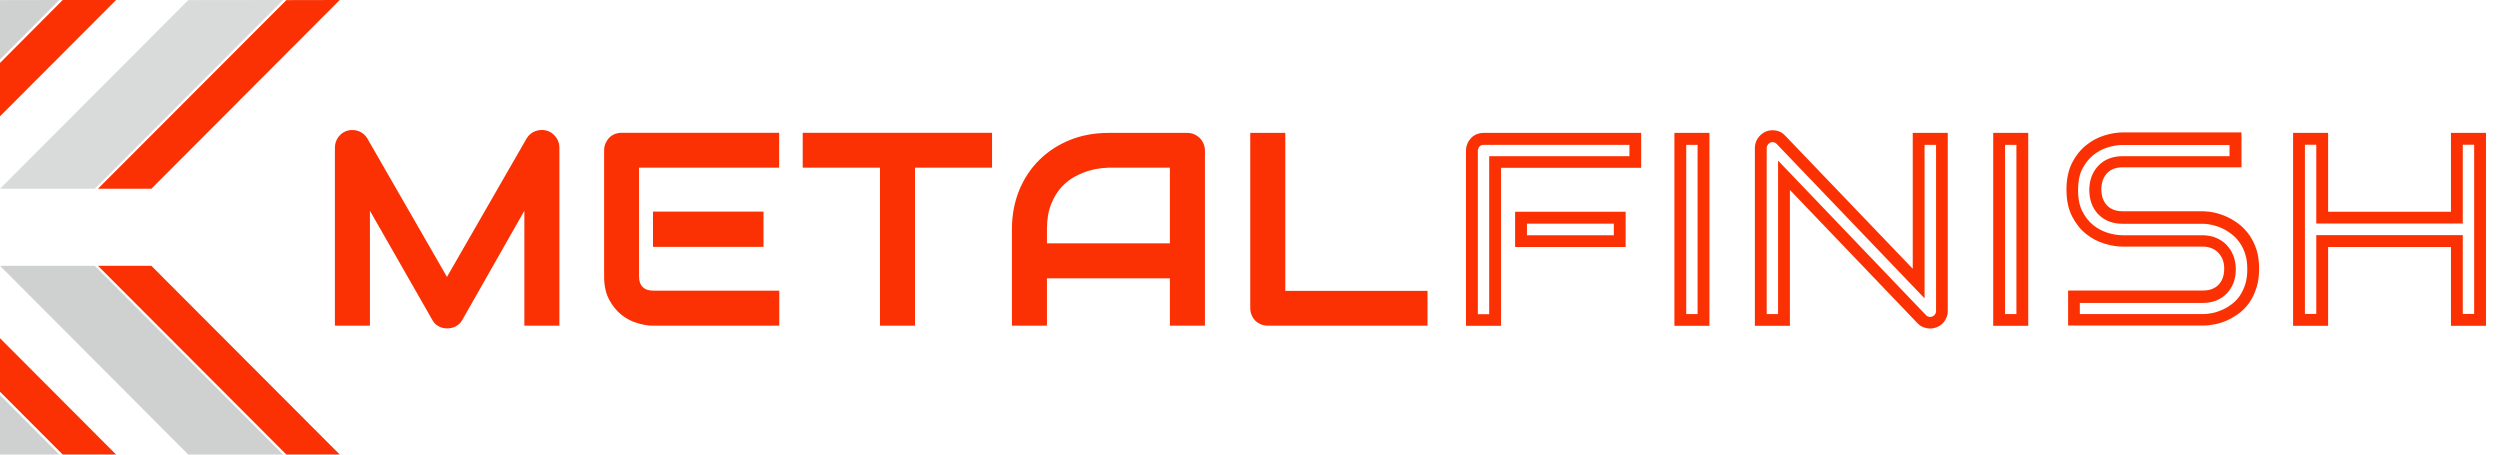 <?xml version="1.0" encoding="utf-8"?>
<svg xmlns="http://www.w3.org/2000/svg" fill="none" height="100%" overflow="visible" preserveAspectRatio="none" style="display: block;" viewBox="0 0 176 32" width="100%">
<g id="Vector">
<path d="M39.398 22.927H36.915V14.838L32.549 22.519C32.441 22.719 32.291 22.861 32.099 22.969C31.908 23.069 31.7 23.119 31.475 23.119C31.258 23.119 31.058 23.069 30.875 22.969C30.683 22.869 30.541 22.719 30.433 22.519L26.043 14.838V22.927H23.577V10.397C23.577 10.114 23.66 9.864 23.827 9.639C23.993 9.414 24.218 9.264 24.485 9.189C24.618 9.156 24.751 9.148 24.885 9.156C25.018 9.164 25.143 9.189 25.268 9.239C25.393 9.289 25.501 9.356 25.601 9.439C25.701 9.523 25.793 9.631 25.859 9.747L31.466 19.495L37.073 9.747C37.215 9.506 37.423 9.339 37.673 9.239C37.931 9.139 38.198 9.123 38.473 9.189C38.739 9.264 38.956 9.414 39.123 9.639C39.298 9.856 39.381 10.114 39.381 10.397V22.927H39.398ZM53.752 17.379H45.971V14.896H53.752V17.379ZM54.86 22.927H45.979C45.638 22.927 45.271 22.869 44.863 22.744C44.455 22.627 44.08 22.427 43.738 22.152C43.397 21.878 43.105 21.519 42.88 21.086C42.647 20.645 42.53 20.111 42.53 19.47V10.589C42.53 10.414 42.563 10.256 42.622 10.106C42.688 9.956 42.772 9.822 42.88 9.706C42.988 9.589 43.122 9.506 43.272 9.439C43.422 9.381 43.588 9.348 43.763 9.348H54.852V11.805H44.988V19.47C44.988 19.787 45.071 20.036 45.246 20.203C45.413 20.378 45.663 20.461 45.996 20.461H54.86V22.927ZM69.84 11.805H64.416V22.927H61.95V11.805H56.51V9.348H69.84V11.805ZM84.827 22.927H82.361V19.595H73.705V22.927H71.239V16.137C71.239 15.146 71.414 14.23 71.747 13.405C72.089 12.572 72.564 11.855 73.172 11.255C73.78 10.655 74.497 10.189 75.321 9.856C76.146 9.523 77.054 9.356 78.029 9.356H83.578C83.744 9.356 83.911 9.389 84.061 9.448C84.211 9.514 84.344 9.598 84.461 9.714C84.577 9.831 84.661 9.956 84.727 10.114C84.794 10.264 84.827 10.431 84.827 10.597V22.936V22.927ZM73.705 17.129H82.361V11.805H78.029C77.954 11.805 77.796 11.822 77.554 11.839C77.313 11.864 77.029 11.914 76.713 12.005C76.396 12.088 76.063 12.23 75.705 12.413C75.355 12.597 75.03 12.847 74.73 13.171C74.438 13.496 74.188 13.896 73.997 14.38C73.805 14.863 73.705 15.446 73.705 16.137V17.137V17.129ZM100.49 22.927H89.259C89.085 22.927 88.918 22.894 88.768 22.836C88.618 22.769 88.485 22.686 88.376 22.577C88.268 22.469 88.176 22.336 88.118 22.186C88.051 22.036 88.018 21.869 88.018 21.694V9.356H90.484V20.478H100.498V22.944L100.49 22.927Z" fill="#FB3103"/>
<path clip-rule="evenodd" d="M113.612 16.562V15.746H107.497V16.562H113.612ZM114.712 10.197H104.456C104.398 10.197 104.331 10.206 104.29 10.222C104.248 10.239 104.198 10.264 104.165 10.306C104.131 10.347 104.098 10.389 104.081 10.439L104.073 10.456C104.048 10.506 104.04 10.556 104.04 10.614V22.119H104.839V10.997H114.712V10.197ZM119.511 22.111V10.197H118.711V22.111H119.511ZM135.49 10.197V21.003L125.067 10.122C125.009 10.064 124.951 10.031 124.867 10.014C124.784 9.997 124.709 10.006 124.643 10.031C124.559 10.072 124.493 10.122 124.443 10.206C124.393 10.272 124.376 10.339 124.376 10.414V22.111H125.176V11.305L135.606 22.203C135.631 22.227 135.665 22.252 135.698 22.269L135.715 22.277C135.765 22.294 135.823 22.311 135.881 22.311C135.94 22.311 135.99 22.302 136.04 22.277L136.056 22.269C136.098 22.252 136.139 22.227 136.173 22.194C136.214 22.152 136.239 22.102 136.264 22.061C136.289 22.011 136.298 21.953 136.298 21.894V10.197H135.49ZM141.955 22.111V10.197H141.155V22.111H141.955ZM146.42 21.311V22.111H155.085C155.309 22.111 155.543 22.078 155.759 22.036C156.009 21.986 156.243 21.902 156.467 21.803C156.709 21.694 156.934 21.553 157.151 21.386C157.359 21.228 157.534 21.036 157.684 20.82C157.85 20.57 157.975 20.295 158.067 20.011C158.175 19.67 158.209 19.312 158.209 18.953C158.209 18.595 158.175 18.229 158.067 17.895C157.975 17.612 157.859 17.345 157.684 17.096C157.534 16.879 157.359 16.679 157.142 16.512C156.934 16.346 156.709 16.204 156.467 16.087C156.243 15.979 156.001 15.896 155.751 15.838C155.526 15.787 155.301 15.754 155.093 15.754H149.411C148.77 15.754 148.17 15.554 147.711 15.079C147.27 14.613 147.087 14.013 147.087 13.38C147.087 12.747 147.27 12.155 147.703 11.689C148.153 11.205 148.753 10.997 149.411 10.997H156.959V10.206H149.411C149.061 10.206 148.703 10.281 148.37 10.381C147.995 10.497 147.661 10.681 147.362 10.922C147.037 11.189 146.787 11.522 146.595 11.889C146.362 12.338 146.295 12.88 146.295 13.38C146.295 13.88 146.362 14.421 146.595 14.871C146.787 15.246 147.028 15.579 147.362 15.846C147.661 16.087 148.003 16.271 148.37 16.387C148.703 16.487 149.061 16.562 149.411 16.562H155.076C155.393 16.562 155.709 16.621 156.001 16.737L156.018 16.746C156.309 16.87 156.567 17.037 156.776 17.27C156.984 17.495 157.142 17.754 157.242 18.037L157.251 18.054C157.351 18.345 157.401 18.653 157.401 18.962C157.401 19.595 157.217 20.186 156.776 20.645C156.326 21.128 155.718 21.328 155.068 21.328H146.403L146.42 21.311ZM163.066 10.189H162.266V22.102H163.066V16.554H173.38V22.102H174.18V10.189H173.38V15.738H163.066V10.189ZM114.445 17.387H106.664V14.904H114.445V17.387ZM115.545 11.814H105.672V22.936H103.206V10.597C103.206 10.422 103.24 10.264 103.306 10.114C103.365 9.964 103.456 9.831 103.565 9.714C103.673 9.597 103.806 9.514 103.956 9.448C104.106 9.389 104.273 9.356 104.448 9.356H115.537V11.814H115.545ZM120.344 22.936H117.878V9.356H120.344V22.936ZM137.123 21.886C137.123 22.061 137.089 22.227 137.023 22.377C136.956 22.527 136.864 22.661 136.756 22.769C136.648 22.877 136.514 22.969 136.364 23.027C136.214 23.094 136.056 23.127 135.881 23.127C135.731 23.127 135.581 23.094 135.423 23.044C135.265 22.986 135.131 22.894 135.006 22.769L126.009 13.371V22.936H123.543V10.406C123.543 10.156 123.618 9.922 123.759 9.722C123.901 9.514 124.084 9.364 124.309 9.264C124.543 9.164 124.784 9.148 125.026 9.189C125.276 9.231 125.484 9.348 125.659 9.531L134.657 18.92V9.356H137.123V21.886ZM142.788 22.936H140.322V9.356H142.788V22.936ZM159.042 18.937C159.042 19.42 158.983 19.861 158.859 20.245C158.734 20.636 158.575 20.978 158.375 21.269C158.175 21.569 157.934 21.819 157.667 22.027C157.392 22.236 157.117 22.402 156.826 22.536C156.534 22.669 156.243 22.769 155.943 22.827C155.643 22.886 155.359 22.919 155.093 22.919H145.595V20.453H155.093C155.568 20.453 155.934 20.311 156.193 20.036C156.451 19.761 156.584 19.387 156.584 18.92C156.584 18.687 156.551 18.487 156.484 18.295C156.409 18.104 156.309 17.945 156.184 17.804C156.051 17.662 155.893 17.554 155.709 17.479C155.518 17.404 155.318 17.362 155.085 17.362H149.419C149.019 17.362 148.595 17.287 148.136 17.145C147.678 17.004 147.245 16.779 146.853 16.462C146.453 16.146 146.129 15.729 145.87 15.221C145.612 14.713 145.479 14.088 145.479 13.347C145.479 12.605 145.612 11.989 145.87 11.472C146.129 10.964 146.462 10.547 146.853 10.231C147.245 9.914 147.678 9.681 148.136 9.539C148.595 9.398 149.028 9.323 149.419 9.323H157.8V11.78H149.419C148.953 11.78 148.586 11.922 148.328 12.205C148.07 12.488 147.936 12.863 147.936 13.33C147.936 13.805 148.07 14.18 148.328 14.454C148.586 14.729 148.953 14.871 149.419 14.871H155.101C155.368 14.879 155.651 14.913 155.943 14.979C156.243 15.046 156.534 15.154 156.826 15.288C157.117 15.429 157.401 15.604 157.667 15.812C157.934 16.029 158.167 16.279 158.375 16.579C158.575 16.879 158.742 17.212 158.867 17.604C158.983 17.987 159.042 18.428 159.042 18.912V18.937ZM163.899 14.904H172.547V9.356H175.013V22.936H172.547V17.387H163.899V22.936H161.433V9.356H163.899V14.904Z" fill="#FB3103" fill-rule="evenodd"/>
<path clip-rule="evenodd" d="M13.255 0.008L19.928 0L6.673 13.288H0L13.255 0.008Z" fill="#D9DADA" fill-rule="evenodd"/>
<path clip-rule="evenodd" d="M6.897 13.288L20.16 0.008L23.918 0L10.655 13.288H6.897Z" fill="#FB3103" fill-rule="evenodd"/>
<path clip-rule="evenodd" d="M0 0.008L4.174 0L0 4.191V0.008Z" fill="#CFD0D0" fill-rule="evenodd"/>
<path clip-rule="evenodd" d="M0 4.432L4.416 0H8.173L0 8.189V4.432Z" fill="#FB3103" fill-rule="evenodd"/>
<path clip-rule="evenodd" d="M13.255 32H19.928L6.673 18.712H0L13.255 32Z" fill="#CFD0D0" fill-rule="evenodd"/>
<path clip-rule="evenodd" d="M6.897 18.712L20.16 32H23.918L10.655 18.712H6.897Z" fill="#FB3103" fill-rule="evenodd"/>
<path clip-rule="evenodd" d="M0 32H4.174L0 27.809V32Z" fill="#CFD0D0" fill-rule="evenodd"/>
<path clip-rule="evenodd" d="M0 27.576L4.416 32H8.173L0 23.81V27.576Z" fill="#FB3103" fill-rule="evenodd"/>
</g>
</svg>
